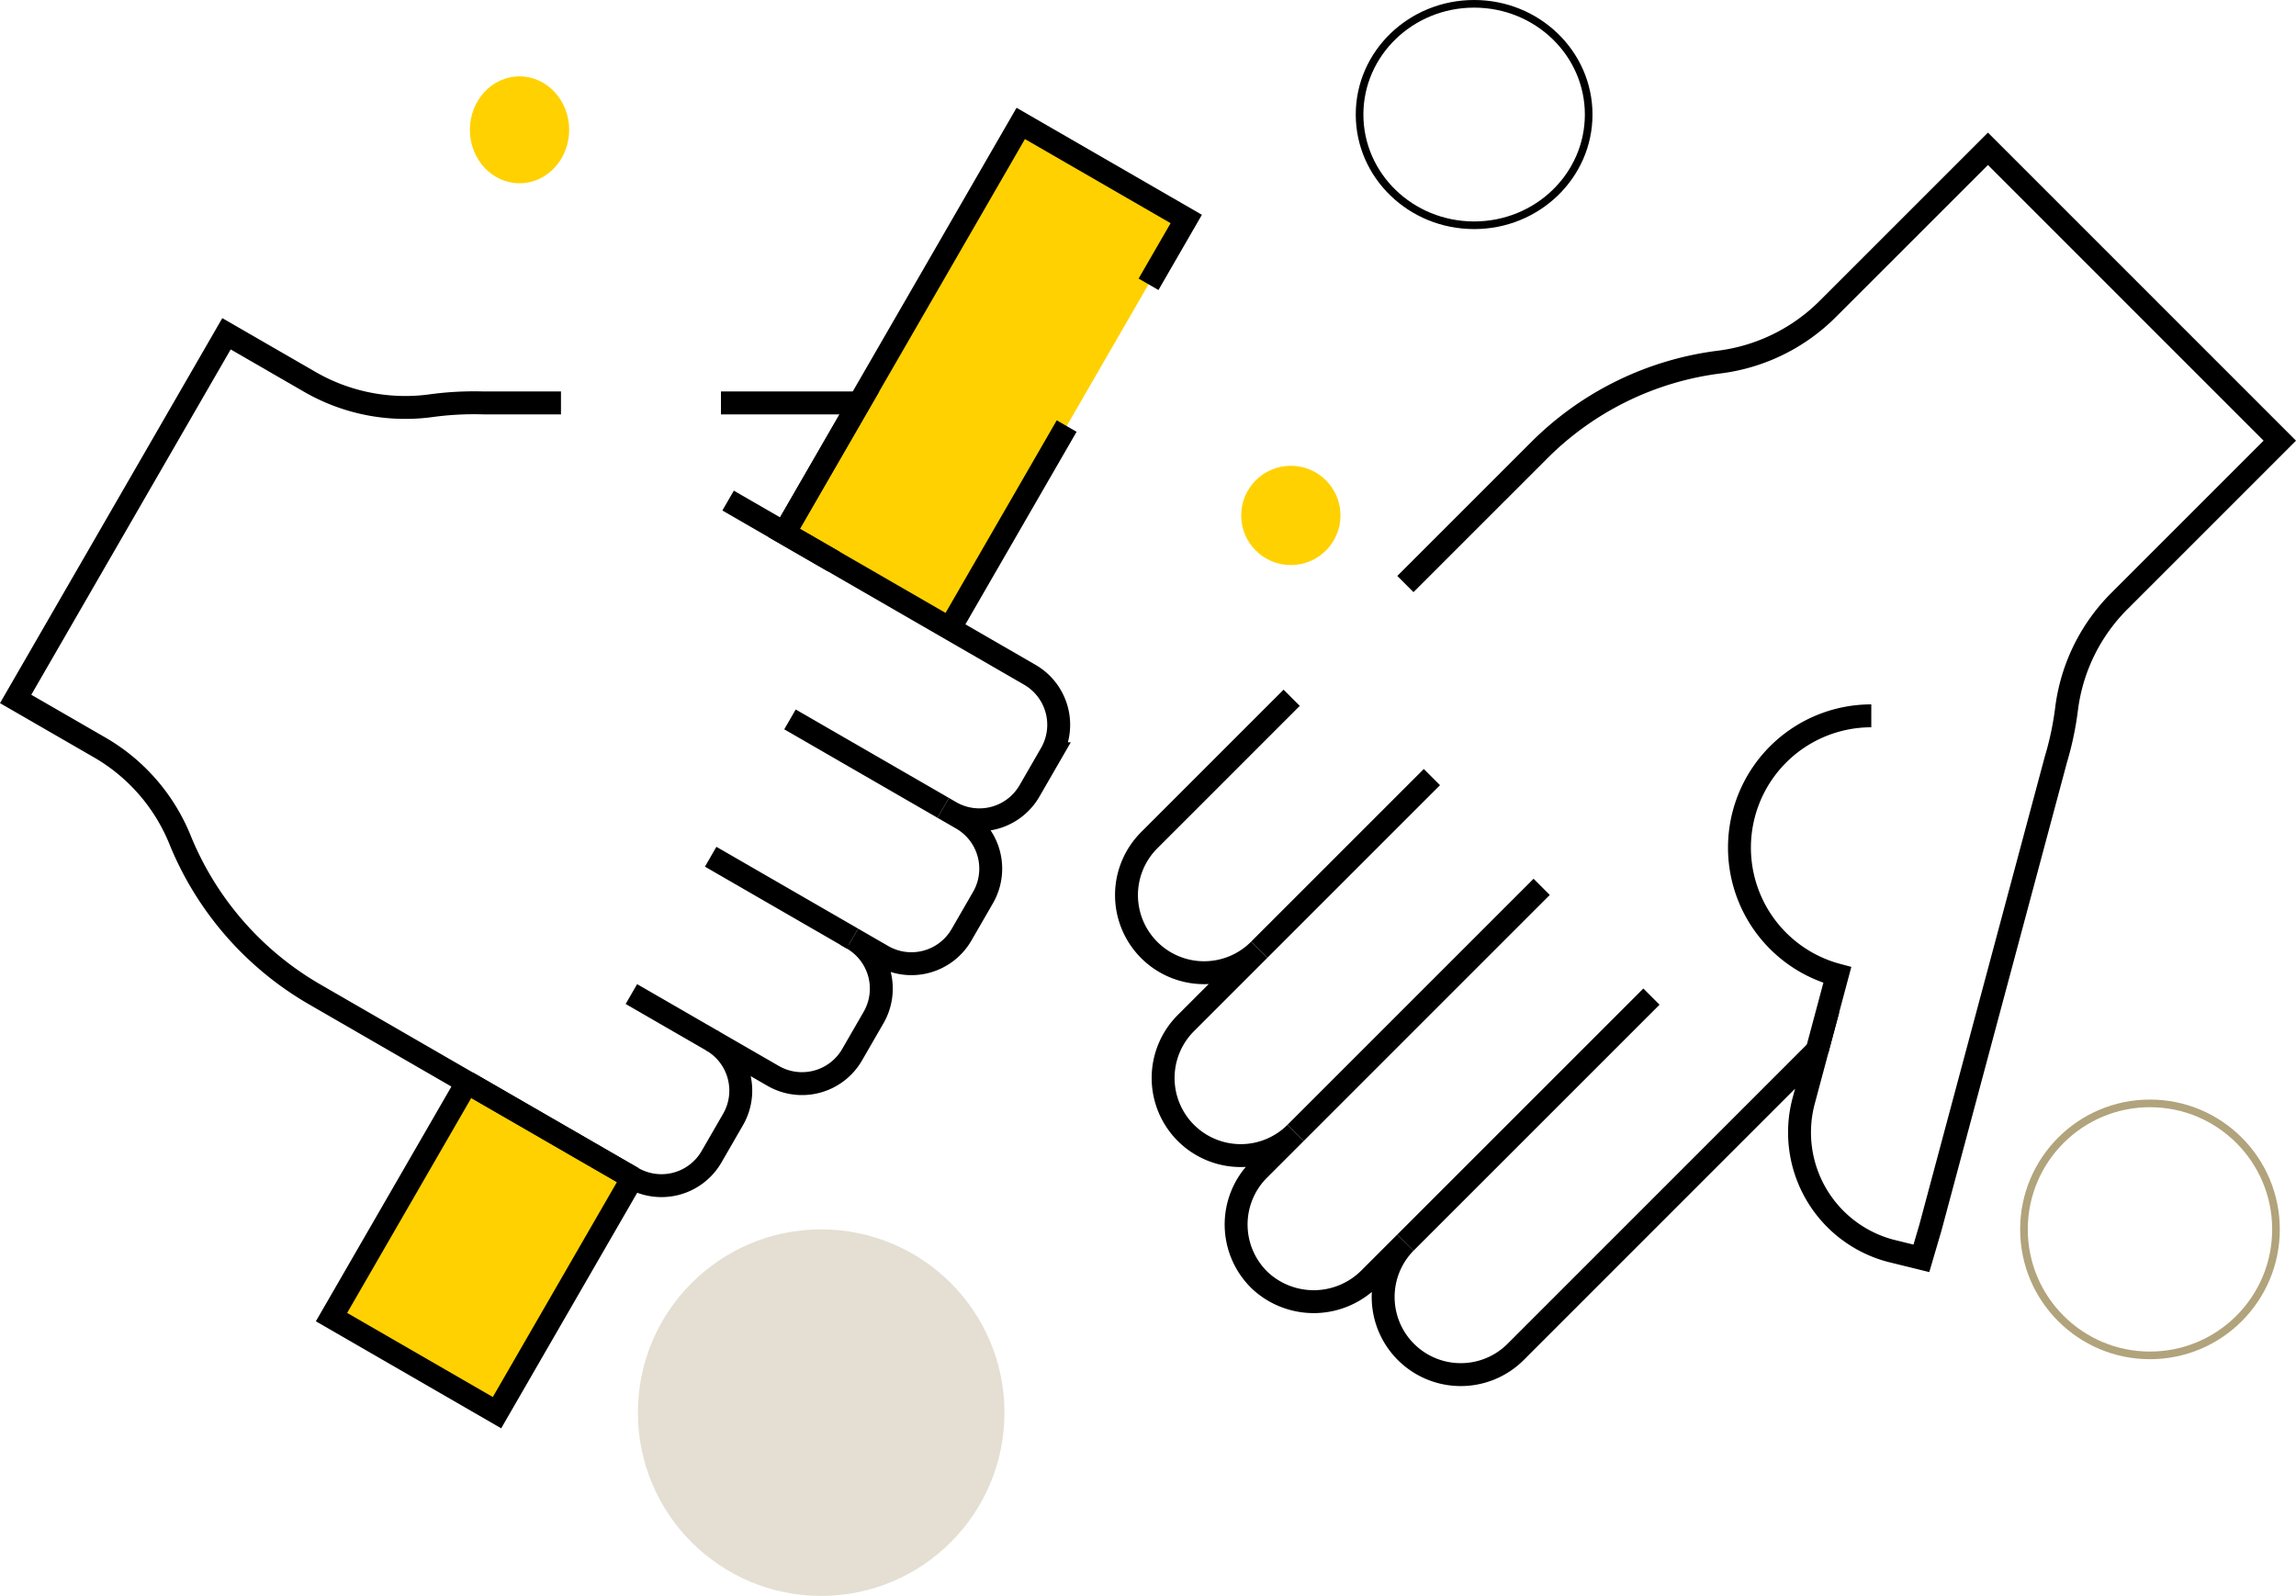 <?xml version="1.0" encoding="UTF-8"?>
<svg xmlns="http://www.w3.org/2000/svg" width="300.651" height="209" viewBox="0 0 300.651 209">
  <g transform="translate(-1437.47 -1353.333)">
    <circle cx="6.5" cy="6.5" r="6.5" transform="translate(1600 1414.333)" fill="#ffd100"></circle>
    <ellipse cx="6.5" cy="7" rx="6.5" ry="7" transform="translate(1499 1363.333)" fill="#ffd100"></ellipse>
    <circle cx="24" cy="24" r="24" transform="translate(1521 1514.333)" fill="#b1a37b" opacity="0.342"></circle>
    <g transform="translate(1736 1531.333) rotate(180)" fill="none" stroke="#b1a37b" stroke-width="1">
      <circle cx="17" cy="17" r="17" stroke="none"></circle>
      <circle cx="17" cy="17" r="16.5" fill="none"></circle>
    </g>
    <g transform="translate(1646 1383.333) rotate(180)" fill="none" stroke="#000" stroke-width="1">
      <ellipse cx="15.5" cy="15" rx="15.5" ry="15" stroke="none"></ellipse>
      <ellipse cx="15.5" cy="15" rx="15" ry="14.5" fill="none"></ellipse>
    </g>
    <g transform="translate(-35.207 -96.609)">
      <path d="M248.594,68.881l30.968-53.638L257.89,2.732,226.922,56.37" transform="translate(1348.449 1463.374)" fill="#ffd100"></path>
      <path d="M112.614,282.461,94.863,313.206l21.671,12.513,17.751-30.746" transform="translate(1421.224 1309.223)" fill="#ffd100"></path>
      <path d="M363.3,67.135,380.79,49.647a40.477,40.477,0,0,1,23.663-11.59,24.39,24.39,0,0,0,14.192-6.988L439.58,10.136,477.8,48.356,456.862,69.294A24.21,24.21,0,0,0,449.887,83.4a40.761,40.761,0,0,1-1.413,6.724L432.054,151.4l-1.188,4.04-4.064-1A16.031,16.031,0,0,1,415.456,134.8l1.767-6.595-39.547,39.548A10.164,10.164,0,0,1,363.3,153.382l-4.642,4.643a10.325,10.325,0,0,1-14.28.43,10.165,10.165,0,0,1-.267-14.632l4.815-4.815a10.165,10.165,0,0,1-14.375,0h0a10.164,10.164,0,0,1,0-14.373l9.6-9.6a10.164,10.164,0,1,1-14.374-14.374l18.632-18.633" transform="translate(1293.408 1459.294)" fill="none" stroke="#000" stroke-miterlimit="13.333" stroke-width="3"></path>
      <path d="M515.718,219.372l2.643-9.884a17.261,17.261,0,0,1,4.45-33.939" transform="translate(1194.904 1368.139)" fill="none" stroke="#000" stroke-miterlimit="13.333" stroke-width="3"></path>
      <line x1="22.615" y2="22.615" transform="translate(1637.563 1551.709)" fill="none" stroke="#000" stroke-miterlimit="13.333" stroke-width="3"></line>
      <line x1="32.217" y2="32.217" transform="translate(1642.335 1566.083)" fill="none" stroke="#000" stroke-miterlimit="13.333" stroke-width="3"></line>
      <line x1="32.217" y2="32.217" transform="translate(1656.709 1580.458)" fill="none" stroke="#000" stroke-miterlimit="13.333" stroke-width="3"></line>
      <line x1="20.067" y1="11.586" transform="translate(1576.121 1544.156)" fill="none" stroke="#000" stroke-miterlimit="13.333" stroke-width="3"></line>
      <line x1="18.556" y1="10.713" transform="translate(1565.736 1562.141)" fill="none" stroke="#000" stroke-miterlimit="13.333" stroke-width="3"></line>
      <line x1="10.758" y1="6.211" transform="translate(1555.354 1580.126)" fill="none" stroke="#000" stroke-miterlimit="13.333" stroke-width="3"></line>
      <line x1="13.817" y1="7.977" transform="translate(1568.018 1515.498)" fill="none" stroke="#000" stroke-miterlimit="13.333" stroke-width="3"></line>
      <line x1="21.671" y1="12.512" transform="translate(1533.838 1591.684)" fill="none" stroke="#000" stroke-miterlimit="13.333" stroke-width="3"></line>
      <path d="M112.614,282.461,94.863,313.206l21.671,12.513,17.751-30.745" transform="translate(1421.224 1309.224)" fill="none" stroke="#000" stroke-miterlimit="13.333" stroke-width="3"></path>
      <path d="M74.14,73.153H64a41.691,41.691,0,0,0-6.889.367,24.99,24.99,0,0,1-15.882-3.136L30.341,64.1,2.732,111.921,13.608,118.2a24.664,24.664,0,0,1,10.6,12.046,41.359,41.359,0,0,0,17.74,20.4l41.563,24a7.573,7.573,0,0,0,10.344-2.772L96.67,167A7.572,7.572,0,0,0,93.9,156.657l.219.126,7.8,4.5a7.571,7.571,0,0,0,10.344-2.771l2.811-4.87A7.573,7.573,0,0,0,112.3,143.3l.219.127,3.726,2.151a7.572,7.572,0,0,0,10.344-2.771l2.812-4.87a7.573,7.573,0,0,0-2.772-10.344l-2.434-1.405.95.549a7.574,7.574,0,0,0,10.345-2.772l2.811-4.869a7.573,7.573,0,0,0-2.772-10.344L103.378,90.189l9.836-17.036H95.09" transform="translate(1471.994 1429.555)" fill="none" stroke="#000" stroke-miterlimit="13.333" stroke-width="3"></path>
      <path d="M274.623,23.8l4.939-8.554L257.891,2.732,226.923,56.37" transform="translate(1348.449 1463.374)" fill="none" stroke="#000" stroke-miterlimit="13.333" stroke-width="3"></path>
      <line y1="26.515" x2="15.308" transform="translate(1597.044 1505.74)" fill="none" stroke="#000" stroke-miterlimit="13.333" stroke-width="3"></line>
    </g>
  </g>
</svg>
